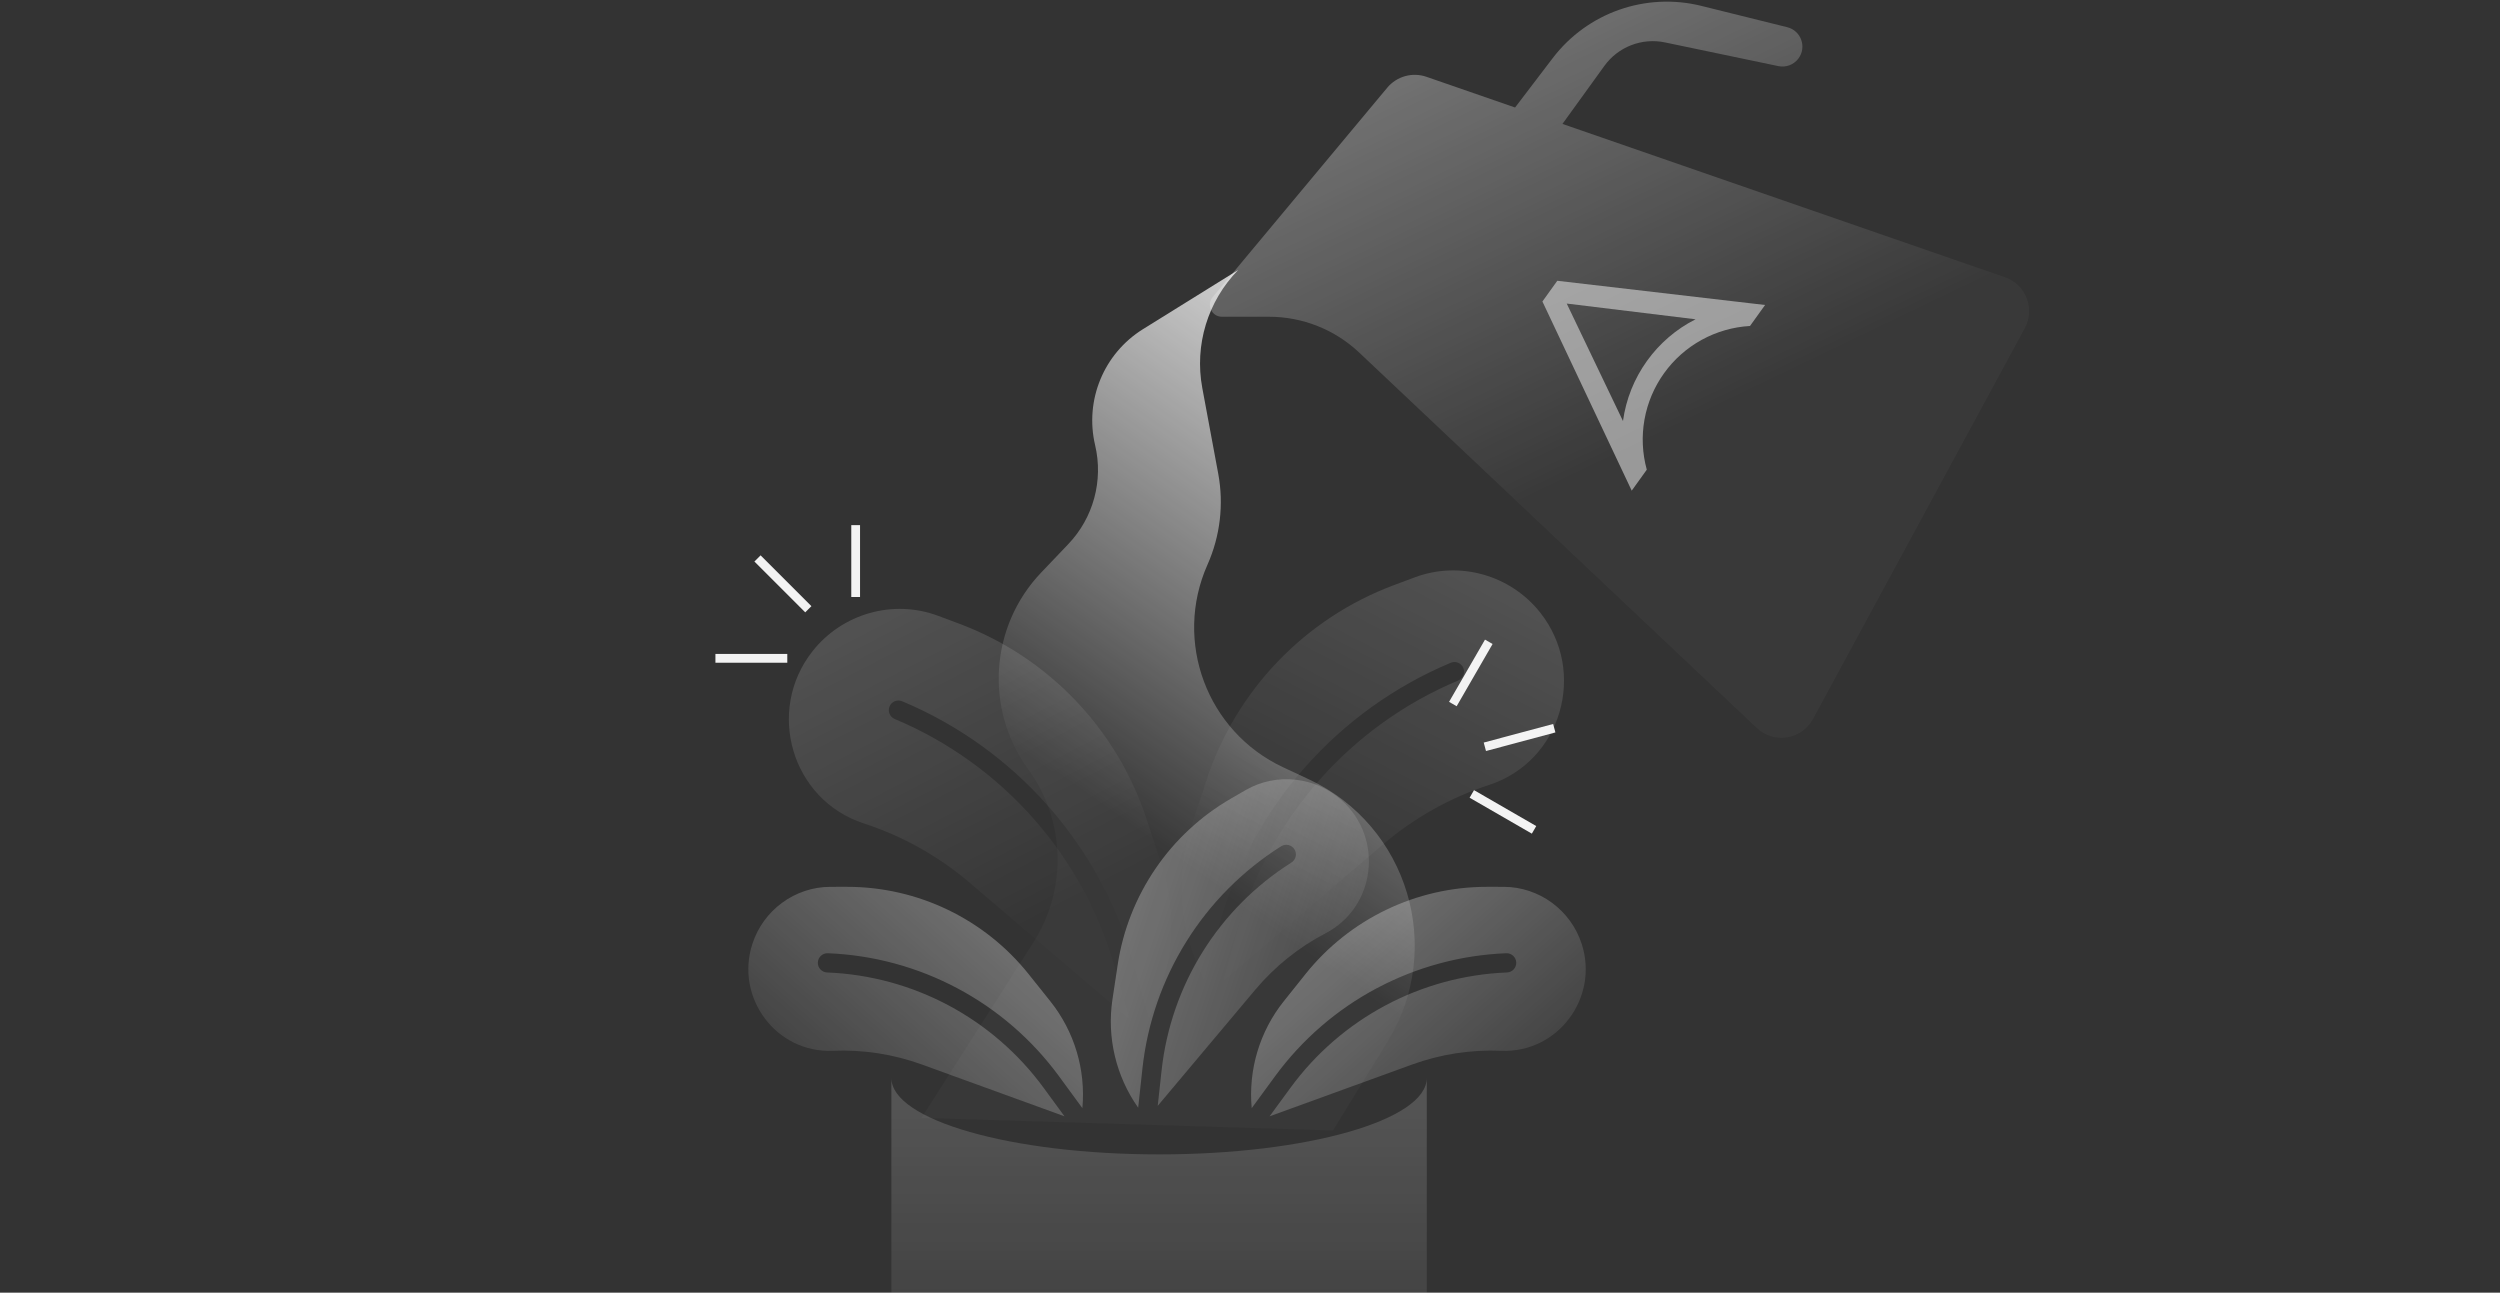<svg width="410" height="212" viewBox="0 0 410 212" fill="none" xmlns="http://www.w3.org/2000/svg">
<rect x="0" y="0" width="410" height="212" fill="#333333" stroke="none"/>
<g clip-path="url(#clip0_4516_16888)">
<path opacity="0.8" fill-rule="evenodd" clip-rule="evenodd" d="M146.186 176.776V252.04H233.993V176.776C233.993 183.704 214.337 189.32 190.09 189.32C165.842 189.32 146.186 183.704 146.186 176.776Z" fill="url(#paint0_linear_4516_16888)" fill-opacity="0.55"/>
<path opacity="0.6" fill-rule="evenodd" clip-rule="evenodd" d="M182.449 163.852L183.301 158.225C185.037 146.769 191.893 136.725 201.93 130.934L204.289 129.573C209.344 126.657 215.751 127.377 220.079 131.292C226.955 137.513 225.619 148.766 217.398 153.055C212.986 155.357 209.068 158.503 205.866 162.314L189.868 181.359L190.496 175.588C192.021 161.559 199.862 148.992 211.794 141.457C212.53 140.991 212.75 140.017 212.285 139.28C211.82 138.544 210.845 138.324 210.108 138.789C197.364 146.838 188.987 160.262 187.359 175.247L186.661 181.666C183.015 176.502 181.499 170.12 182.449 163.852Z" fill="url(#paint1_linear_4516_16888)" fill-opacity="0.55"/>
<path fill-rule="evenodd" clip-rule="evenodd" d="M195.461 135.287L197.841 128.014C202.688 113.206 214.011 101.409 228.607 95.959L232.039 94.678C239.391 91.933 247.728 94.311 252.597 100.465C260.334 110.242 256.063 124.868 244.209 128.73C237.845 130.803 231.951 134.105 226.859 138.448L200.668 160.787L203.001 152.491C208.184 134.065 221.49 119.01 239.14 111.603C239.943 111.265 240.321 110.341 239.984 109.537C239.647 108.734 238.722 108.356 237.919 108.693C219.382 116.473 205.407 132.284 199.964 151.637L197.45 160.572C193.443 152.748 192.725 143.645 195.461 135.287Z" fill="url(#paint2_linear_4516_16888)" fill-opacity="0.21"/>
<path fill-rule="evenodd" clip-rule="evenodd" d="M190.41 141.597L188.03 134.324C183.183 119.516 171.86 107.719 157.264 102.269L153.832 100.988C146.48 98.243 138.144 100.621 133.274 106.775C125.538 116.552 129.808 131.178 141.663 135.04C148.026 137.113 153.921 140.415 159.012 144.758L185.203 167.098L182.87 158.802C177.687 140.376 164.381 125.321 146.731 117.913C145.928 117.576 145.55 116.651 145.887 115.848C146.224 115.045 147.149 114.667 147.952 115.004C166.489 122.784 180.464 138.595 185.907 157.947L188.421 166.882C192.428 159.058 193.146 149.955 190.41 141.597Z" fill="url(#paint3_linear_4516_16888)" fill-opacity="0.21"/>
<path opacity="0.6" fill-rule="evenodd" clip-rule="evenodd" d="M172.251 164.207L168.699 159.761C161.467 150.707 150.508 145.436 138.921 145.44L136.196 145.441C130.36 145.443 125.172 149.27 123.382 154.825C120.538 163.65 127.321 172.727 136.585 172.331C141.557 172.119 146.523 172.884 151.201 174.584L174.578 183.078L171.15 178.395C162.815 167.008 149.74 160.045 135.64 159.485C134.769 159.45 134.091 158.716 134.126 157.846C134.16 156.975 134.894 156.297 135.765 156.332C150.827 156.93 164.793 164.368 173.696 176.531L177.51 181.741C178.086 175.446 176.207 169.161 172.251 164.207Z" fill="url(#paint4_linear_4516_16888)" fill-opacity="0.55"/>
<path opacity="0.6" fill-rule="evenodd" clip-rule="evenodd" d="M210.538 164.207L214.09 159.761C221.322 150.707 232.281 145.436 243.868 145.44L246.593 145.441C252.429 145.443 257.617 149.27 259.407 154.825C262.251 163.65 255.468 172.727 246.204 172.331C241.232 172.119 236.266 172.884 231.588 174.584L208.211 183.078L211.639 178.395C219.974 167.008 233.049 160.045 247.15 159.485C248.02 159.45 248.698 158.716 248.663 157.846C248.629 156.975 247.895 156.297 247.024 156.332C231.962 156.93 217.996 164.368 209.093 176.531L205.279 181.741C204.704 175.446 206.582 169.161 210.538 164.207Z" fill="url(#paint5_linear_4516_16888)" fill-opacity="0.55"/>
<g clip-path="url(#clip1_4516_16888)">
<path d="M244.162 105.257L238.269 115.464" stroke="#F3F3F3" stroke-width="1.437"/>
<path d="M251.584 136.097L241.377 130.204" stroke="#F3F3F3" stroke-width="1.437"/>
<path d="M254.9 119.424L243.516 122.474" stroke="#F3F3F3" stroke-width="1.437"/>
</g>
<path d="M117.33 107.967L129.116 107.967" stroke="#F3F3F3" stroke-width="1.437"/>
<path d="M140.328 86.119V97.905" stroke="#F3F3F3" stroke-width="1.437"/>
<path d="M124.23 91.584L132.565 99.918" stroke="#F3F3F3" stroke-width="1.437"/>
<path d="M208.115 51.946H200.385C198.723 51.946 197.815 50.007 198.879 48.73L227.504 14.389C229.07 12.51 231.635 11.797 233.946 12.598L248.473 17.631L254.643 9.534C260.331 2.072 269.909 -1.296 279.016 0.964L293.109 4.462C295.388 5.028 296.348 7.738 294.932 9.612C294.169 10.622 292.891 11.102 291.651 10.842L273.064 6.957C269.277 6.166 265.38 7.676 263.115 10.811L256.243 20.323L328.814 45.469C332.243 46.658 333.788 50.637 332.059 53.827L297.326 117.915C295.486 121.311 290.928 122.04 288.12 119.389L222.916 57.828C218.914 54.05 213.619 51.946 208.115 51.946Z" fill="url(#paint6_linear_4516_16888)"/>
<path opacity="0.79" d="M187.454 53.978L203.059 44.28C198.064 49.386 195.869 56.605 197.175 63.627L199.788 77.675C200.725 82.714 200.112 87.918 198.03 92.601C192.422 105.21 197.939 119.988 210.438 125.837L214.671 127.818C230.944 135.434 236.963 155.518 227.56 170.828L218.611 185.4L151.119 183.338L169.484 154.542C175.061 145.796 174.716 134.528 168.614 126.14C161.444 116.283 162.347 102.71 170.76 93.89L175.197 89.238C179.314 84.922 180.97 78.817 179.599 73.011C177.858 65.639 181.019 57.977 187.454 53.978Z" fill="url(#paint7_linear_4516_16888)"/>
<path opacity="0.52" d="M252.956 49.445L267.601 80.469L270.073 77.028C269.335 74.346 269.207 71.533 269.698 68.794C270.189 66.056 271.286 63.462 272.909 61.203C274.532 58.943 276.639 57.075 279.078 55.736C281.516 54.396 284.223 53.619 287 53.461L289.473 50.018L255.397 46.047L252.956 49.445ZM270.11 59.184C268.01 62.101 266.656 65.488 266.169 69.048L256.942 49.783L278.074 52.362C274.909 53.961 272.176 56.302 270.11 59.184Z" fill="#F3F3F3"/>
</g>
<defs>
<linearGradient id="paint0_linear_4516_16888" x1="194.794" y1="270.856" x2="194.794" y2="60.744" gradientUnits="userSpaceOnUse">
<stop offset="0.15" stop-color="white" stop-opacity="0.03"/>
<stop offset="0.95" stop-color="white"/>
</linearGradient>
<linearGradient id="paint1_linear_4516_16888" x1="240.169" y1="174.673" x2="173.147" y2="152.252" gradientUnits="userSpaceOnUse">
<stop offset="0.15" stop-color="white" stop-opacity="0.03"/>
<stop offset="0.95" stop-color="white"/>
</linearGradient>
<linearGradient id="paint2_linear_4516_16888" x1="194.814" y1="154.195" x2="243.693" y2="60.118" gradientUnits="userSpaceOnUse">
<stop offset="0.15" stop-color="white" stop-opacity="0.03"/>
<stop offset="0.95" stop-color="white"/>
</linearGradient>
<linearGradient id="paint3_linear_4516_16888" x1="191.057" y1="160.506" x2="142.178" y2="66.429" gradientUnits="userSpaceOnUse">
<stop offset="0.15" stop-color="white" stop-opacity="0.03"/>
<stop offset="0.95" stop-color="white"/>
</linearGradient>
<linearGradient id="paint4_linear_4516_16888" x1="127.674" y1="202.438" x2="174.506" y2="149.511" gradientUnits="userSpaceOnUse">
<stop offset="0.15" stop-color="white" stop-opacity="0.03"/>
<stop offset="0.95" stop-color="white"/>
</linearGradient>
<linearGradient id="paint5_linear_4516_16888" x1="255.115" y1="202.438" x2="208.283" y2="149.511" gradientUnits="userSpaceOnUse">
<stop offset="0.15" stop-color="white" stop-opacity="0.03"/>
<stop offset="0.95" stop-color="white"/>
</linearGradient>
<linearGradient id="paint6_linear_4516_16888" x1="393.179" y1="129.54" x2="230.962" y2="-207.847" gradientUnits="userSpaceOnUse">
<stop offset="0.279" stop-color="white" stop-opacity="0.03"/>
<stop offset="0.95" stop-color="white"/>
</linearGradient>
<linearGradient id="paint7_linear_4516_16888" x1="199.182" y1="214.263" x2="286.259" y2="91.159" gradientUnits="userSpaceOnUse">
<stop offset="0.372" stop-color="white" stop-opacity="0.03"/>
<stop offset="0.95" stop-color="white"/>
</linearGradient>
<clipPath id="clip0_4516_16888">
<rect width="410" height="212" rx="20.907" fill="white"/>
</clipPath>
<clipPath id="clip1_4516_16888">
<rect width="28.747" height="28.747" fill="white" transform="translate(243.895 101.12) rotate(30)"/>
</clipPath>
</defs>
</svg>
